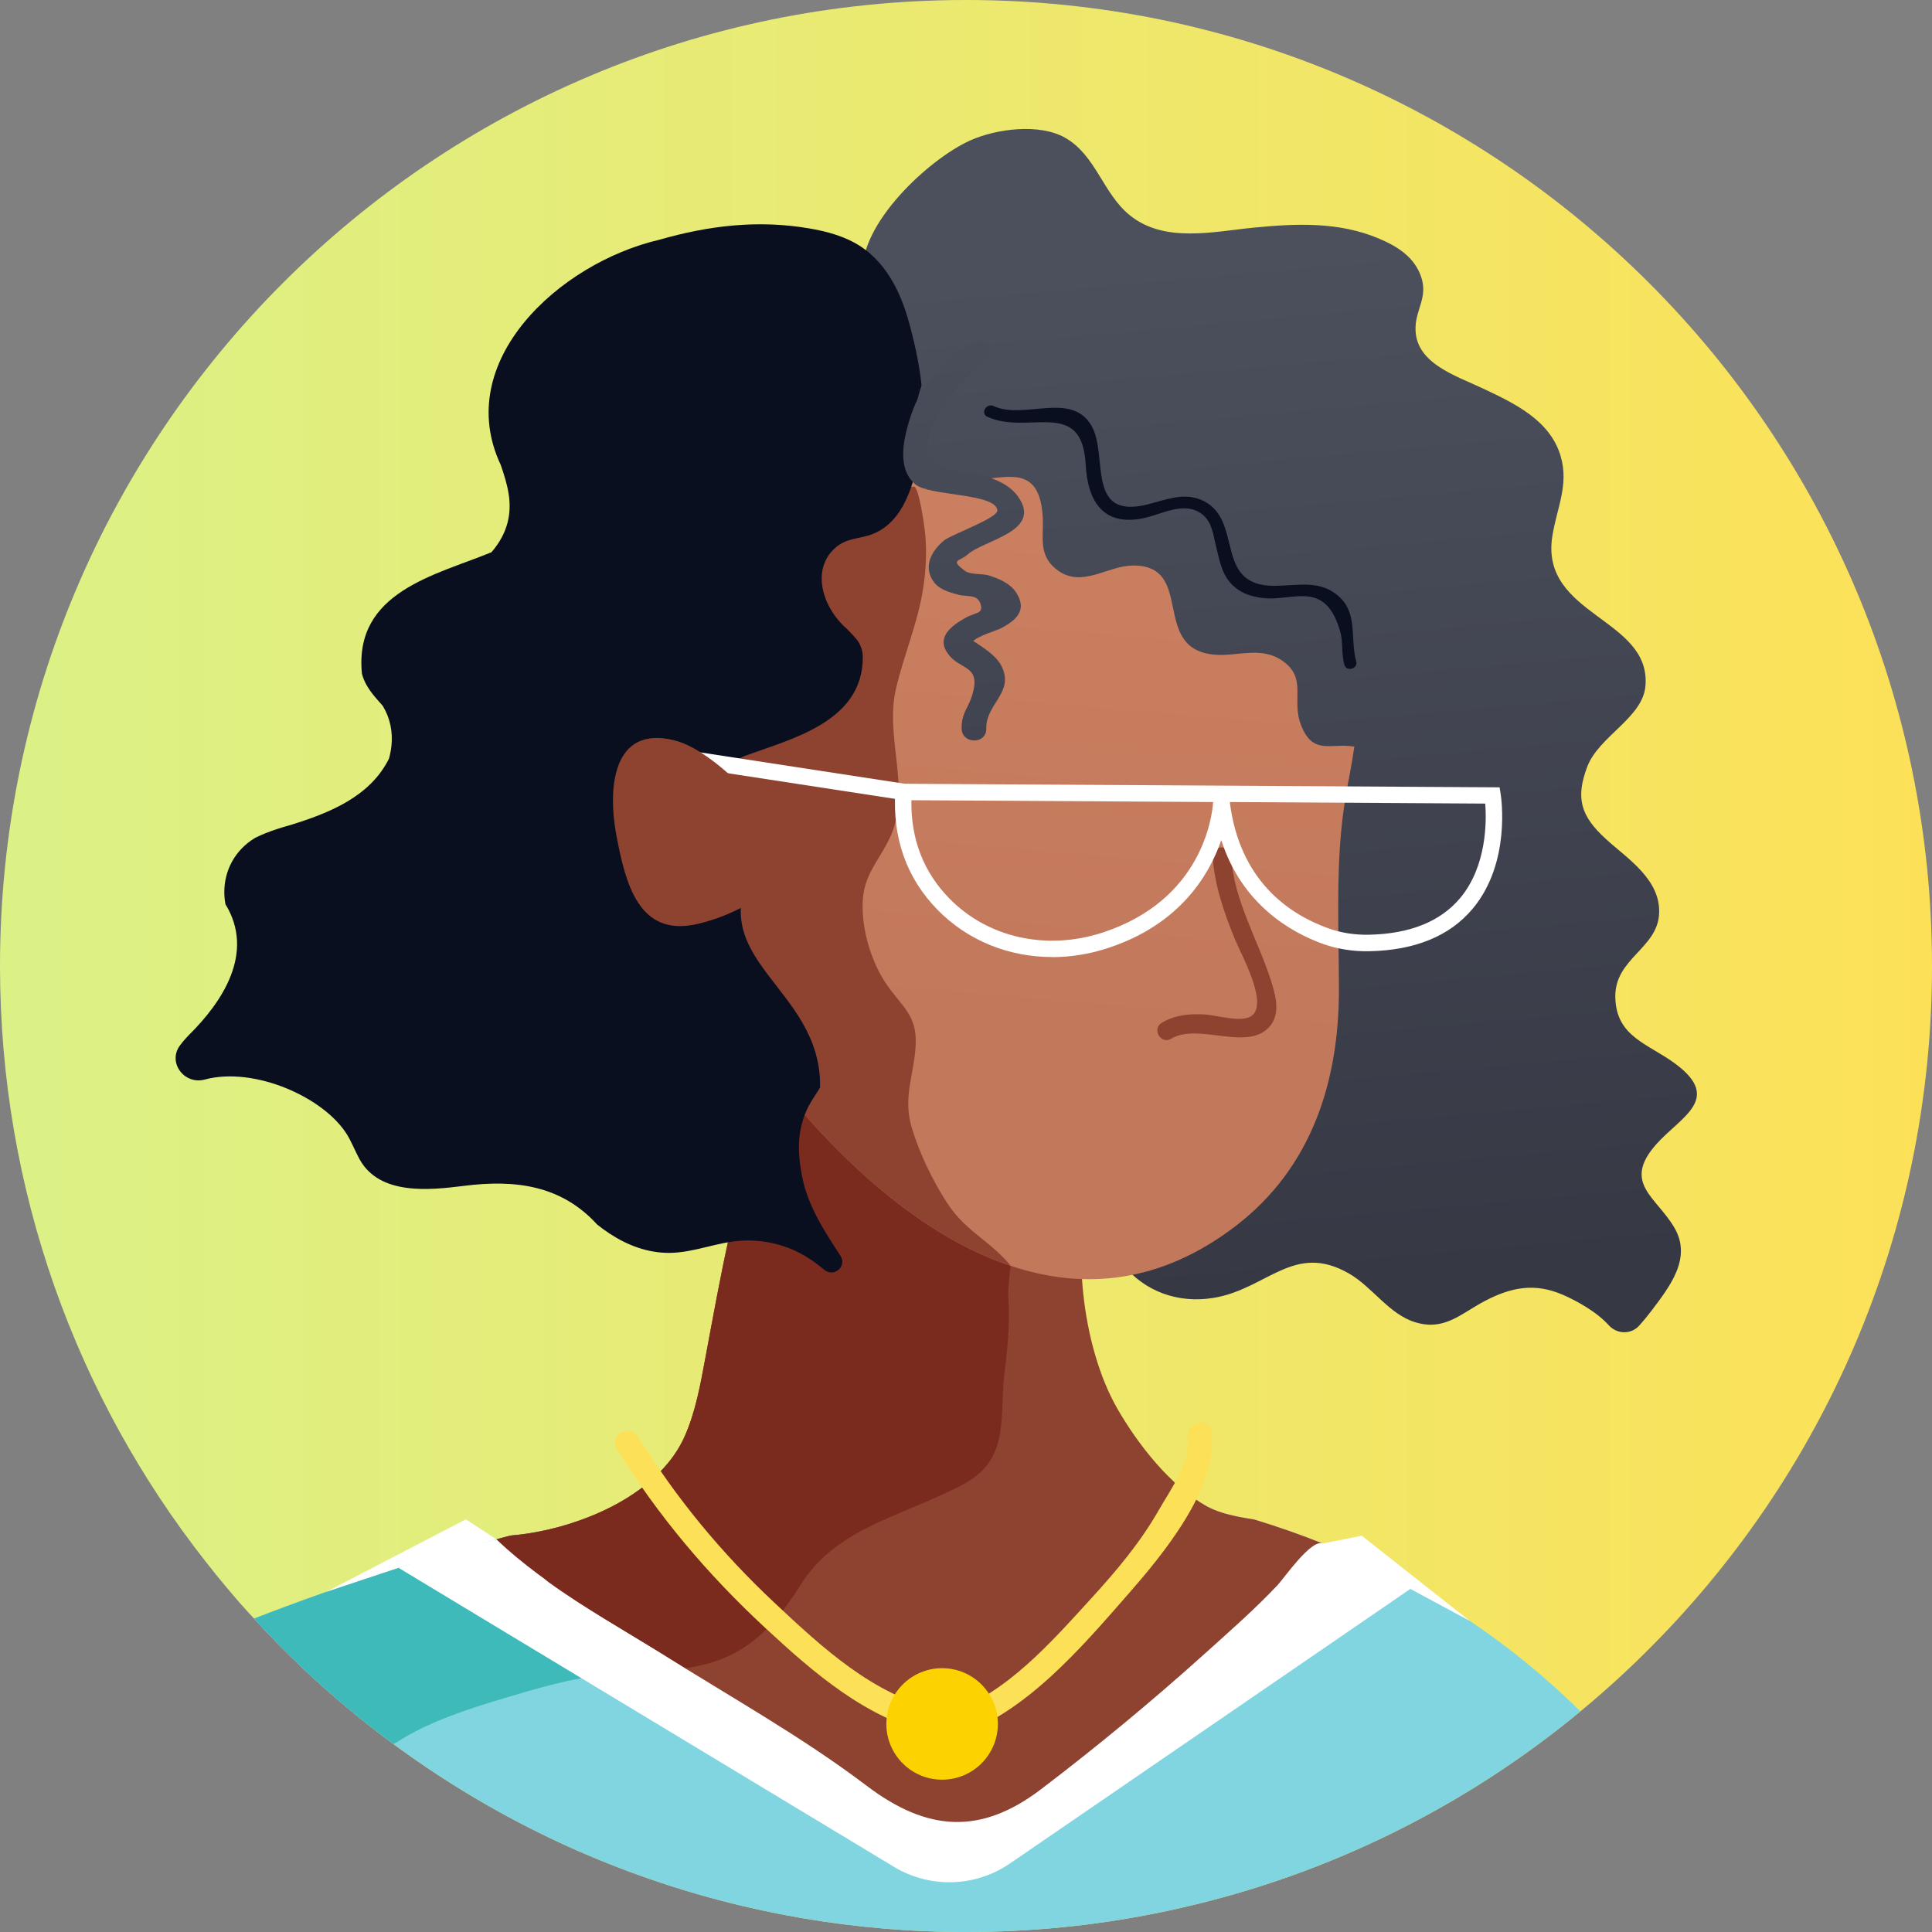 <svg xmlns="http://www.w3.org/2000/svg" xmlns:xlink="http://www.w3.org/1999/xlink" id="Layer_2" data-name="Layer 2" viewBox="0 0 235.3 235.3"><rect x="0" y="0" width="235.3" height="235.3" fill="#808080" stroke="none"/><defs><style>      .cls-1 {        fill: #fff;      }      .cls-2 {        fill: #fcd200;      }      .cls-3 {        fill: #fce158;      }      .cls-4 {        fill: #80d5e0;      }      .cls-5 {        fill: #8e4230;      }      .cls-6 {        fill: #3ebaba;      }      .cls-7 {        fill: #090f1f;      }      .cls-8 {        fill: #7a2b1e;      }      .cls-9 {        fill: url(#_Безымянный_градиент_23);      }      .cls-10 {        fill: url(#_Безымянный_градиент_13);      }      .cls-11 {        fill: url(#_Безымянный_градиент_18);      }      .cls-12 {        fill: url(#_Безымянный_градиент_18-2);      }      .cls-13 {        fill: url(#_Безымянный_градиент_18-3);      }      .cls-14 {        fill: url(#_Безымянный_градиент_13-2);      }      .cls-15 {        fill: url(#_Безымянный_градиент_6);      }    </style><linearGradient id="_&#x411;&#x435;&#x437;&#x44B;&#x43C;&#x44F;&#x43D;&#x43D;&#x44B;&#x439;_&#x433;&#x440;&#x430;&#x434;&#x438;&#x435;&#x43D;&#x442;_23" data-name="&#x411;&#x435;&#x437;&#x44B;&#x43C;&#x44F;&#x43D;&#x43D;&#x44B;&#x439; &#x433;&#x440;&#x430;&#x434;&#x438;&#x435;&#x43D;&#x442; 23" x1="0" y1="117.65" x2="235.3" y2="117.65" gradientUnits="userSpaceOnUse"><stop offset="0" stop-color="#dbf186"></stop><stop offset="1" stop-color="#fce158"></stop></linearGradient><linearGradient id="_&#x411;&#x435;&#x437;&#x44B;&#x43C;&#x44F;&#x43D;&#x43D;&#x44B;&#x439;_&#x433;&#x440;&#x430;&#x434;&#x438;&#x435;&#x43D;&#x442;_18" data-name="&#x411;&#x435;&#x437;&#x44B;&#x43C;&#x44F;&#x43D;&#x43D;&#x44B;&#x439; &#x433;&#x440;&#x430;&#x434;&#x438;&#x435;&#x43D;&#x442; 18" x1="149.21" y1="30.66" x2="160.55" y2="156.66" gradientUnits="userSpaceOnUse"><stop offset="0" stop-color="#4c505d"></stop><stop offset="1" stop-color="#363944"></stop></linearGradient><linearGradient id="_&#x411;&#x435;&#x437;&#x44B;&#x43C;&#x44F;&#x43D;&#x43D;&#x44B;&#x439;_&#x433;&#x440;&#x430;&#x434;&#x438;&#x435;&#x43D;&#x442;_6" data-name="&#x411;&#x435;&#x437;&#x44B;&#x43C;&#x44F;&#x43D;&#x43D;&#x44B;&#x439; &#x433;&#x440;&#x430;&#x434;&#x438;&#x435;&#x43D;&#x442; 6" x1="128.45" y1="63.19" x2="123.12" y2="125.85" gradientUnits="userSpaceOnUse"><stop offset="0" stop-color="#ca7f60"></stop><stop offset="1" stop-color="#c2785b"></stop></linearGradient><linearGradient id="_&#x411;&#x435;&#x437;&#x44B;&#x43C;&#x44F;&#x43D;&#x43D;&#x44B;&#x439;_&#x433;&#x440;&#x430;&#x434;&#x438;&#x435;&#x43D;&#x442;_13" data-name="&#x411;&#x435;&#x437;&#x44B;&#x43C;&#x44F;&#x43D;&#x43D;&#x44B;&#x439; &#x433;&#x440;&#x430;&#x434;&#x438;&#x435;&#x43D;&#x442; 13" x1="86.4" y1="106.72" x2="123.11" y2="106.72" gradientUnits="userSpaceOnUse"><stop offset="0" stop-color="#8e4230"></stop><stop offset="1" stop-color="#8e4230"></stop></linearGradient><linearGradient id="_&#x411;&#x435;&#x437;&#x44B;&#x43C;&#x44F;&#x43D;&#x43D;&#x44B;&#x439;_&#x433;&#x440;&#x430;&#x434;&#x438;&#x435;&#x43D;&#x442;_18-2" data-name="&#x411;&#x435;&#x437;&#x44B;&#x43C;&#x44F;&#x43D;&#x43D;&#x44B;&#x439; &#x433;&#x440;&#x430;&#x434;&#x438;&#x435;&#x43D;&#x442; 18" x1="141.51" y1="31.35" x2="152.85" y2="157.35" xlink:href="#_&#x411;&#x435;&#x437;&#x44B;&#x43C;&#x44F;&#x43D;&#x43D;&#x44B;&#x439;_&#x433;&#x440;&#x430;&#x434;&#x438;&#x435;&#x43D;&#x442;_18"></linearGradient><linearGradient id="_&#x411;&#x435;&#x437;&#x44B;&#x43C;&#x44F;&#x43D;&#x43D;&#x44B;&#x439;_&#x433;&#x440;&#x430;&#x434;&#x438;&#x435;&#x43D;&#x442;_13-2" data-name="&#x411;&#x435;&#x437;&#x44B;&#x43C;&#x44F;&#x43D;&#x43D;&#x44B;&#x439; &#x433;&#x440;&#x430;&#x434;&#x438;&#x435;&#x43D;&#x442; 13" x1="74.66" y1="101.33" x2="95.58" y2="101.33" xlink:href="#_&#x411;&#x435;&#x437;&#x44B;&#x43C;&#x44F;&#x43D;&#x43D;&#x44B;&#x439;_&#x433;&#x440;&#x430;&#x434;&#x438;&#x435;&#x43D;&#x442;_13"></linearGradient><linearGradient id="_&#x411;&#x435;&#x437;&#x44B;&#x43C;&#x44F;&#x43D;&#x43D;&#x44B;&#x439;_&#x433;&#x440;&#x430;&#x434;&#x438;&#x435;&#x43D;&#x442;_18-3" data-name="&#x411;&#x435;&#x437;&#x44B;&#x43C;&#x44F;&#x43D;&#x43D;&#x44B;&#x439; &#x433;&#x440;&#x430;&#x434;&#x438;&#x435;&#x43D;&#x442; 18" x1="114.33" y1="25.34" x2="125.67" y2="151.34" xlink:href="#_&#x411;&#x435;&#x437;&#x44B;&#x43C;&#x44F;&#x43D;&#x43D;&#x44B;&#x439;_&#x433;&#x440;&#x430;&#x434;&#x438;&#x435;&#x43D;&#x442;_18"></linearGradient></defs><g id="_&#x421;&#x43B;&#x43E;&#x439;_1" data-name="&#x421;&#x43B;&#x43E;&#x439; 1"><g><path class="cls-9" d="M235.3,117.65c0,32.75-13.39,62.38-34.99,83.7-1.5,1.49-3.04,2.93-4.63,4.34-.08,.07-.17,.15-.25,.22-.97,.86-1.95,1.7-2.95,2.52-13.9,11.49-30.5,19.83-48.69,23.94-1.05,.25-2.11,.47-3.17,.68-7.43,1.48-15.11,2.25-22.97,2.25-2.41,0-4.8-.07-7.17-.21-6.89-.42-13.62-1.43-20.14-2.98-3.78-.9-7.49-1.98-11.11-3.23-6.84-2.36-13.39-5.33-19.58-8.85-8.33-4.73-16.03-10.45-22.93-17-2-1.9-3.94-3.87-5.78-5.9-1.13-1.2-2.2-2.43-3.25-3.68-.92-1.09-1.82-2.2-2.69-3.32C9.33,170.16,0,144.99,0,117.65,0,52.68,52.67,0,117.65,0s117.65,52.68,117.65,117.65Z"></path><path class="cls-4" d="M192.48,208.43c-13.9,11.49-30.5,19.83-48.69,23.94-1.05,.25-2.11,.47-3.17,.68-7.43,1.48-15.11,2.25-22.97,2.25-2.41,0-4.8-.07-7.17-.21-6.89-.42-13.62-1.43-20.14-2.98-3.78-.9-7.49-1.98-11.11-3.23-6.84-2.36-13.39-5.33-19.58-8.85-4.06-2.31-7.97-4.85-11.71-7.61-3.94-2.89-7.68-6.03-11.22-9.39-2-1.9-3.94-3.87-5.78-5.9,4.89-1.9,10.84-4.06,17.59-6.19,3.74-1.18,7.73-2.35,11.92-3.47,.57-.15,1.15-.3,1.73-.45,3.08-.26,6.45-1.03,9.62-2.3,.57-.13,1.15-.25,1.73-.37,3.96-.83,8.04-1.59,12.2-2.23,5.57-.88,11.3-1.54,17.11-1.93,14.57-1.01,29.68-.3,44.2,3.29,1.56,.85,3.63,1.25,5.76,1.59,2.8,.85,5.57,1.82,8.3,2.91,3.76,1.5,7.46,3.25,11.07,5.26,7.19,3.97,14.01,8.98,20.31,15.19Z"></path><path class="cls-6" d="M83.39,201.3c-3.08,2.14-6.06,2.48-9.63,2.73-4.06,.28-8.5,1.65-12.44,2.82-4.16,1.24-8.83,2.75-12.56,5.06-.25,.16-.53,.33-.82,.51-3.94-2.89-7.68-6.03-11.22-9.39-2-1.9-3.94-3.87-5.78-5.9,4.89-1.9,10.84-4.06,17.59-6.19,3.74-1.18,7.73-2.35,11.92-3.47,.57-.15,1.15-.3,1.73-.45,3.08-.26,6.45-1.03,9.62-2.3,.57-.13,1.15-.25,1.73-.37,6.51,4.14,16.32,12.46,9.86,16.95Z"></path><path class="cls-1" d="M172.17,193.24l-49.16,33.71c-4.22,2.9-9.75,3.06-14.14,.41l-60.34-36.42c3.85-1.22,7.97-2.42,12.3-3.57,.73-.13,1.92-.35,2.65-.49,2.71-.35,5.59-1.07,8.32-2.16,4.5-.98,9.16-1.87,13.93-2.6l17.11-1.93c14.57-1.01,29.68-.3,44.2,3.29,1.56,.85,3.63,1.25,5.76,1.59,2.8,.85,5.57,1.82,8.3,2.91,3.76,1.5,7.46,3.25,11.07,5.26Z"></path><path class="cls-11" d="M105.07,33.37c-.44-6.09,8.03-13.98,13.08-16.26,3.2-1.44,8.46-2.11,11.58-.33,3.73,2.12,4.61,6.8,7.86,9.43,4.25,3.44,10.2,1.99,15.15,1.51,5.1-.5,10.29-.73,15.16,1.32,2.24,.94,4.35,2.23,5.18,4.67,.84,2.46-.61,3.89-.68,6.14-.14,4.37,4.82,5.86,8.33,7.52,3.76,1.78,8.05,3.82,9.34,8.17,1.05,3.55-.5,6.41-1.02,9.83-1.46,9.64,12.06,9.9,11.35,18.18-.33,3.89-5.67,6.1-7.09,9.84-1.45,3.83-.78,6.01,2.28,8.8,2.6,2.38,6.75,4.95,6.47,9.19-.28,4.17-5.43,5.4-5.33,10.08,.1,4.85,4.01,5.64,7.33,8.11,5.77,4.29,.6,6.47-2.34,9.79-4.19,4.73,.01,6.4,2.21,10.17,2.17,3.72-.57,7.16-2.85,10.18-.44,.58-.92,1.15-1.41,1.71-1.01,1.14-2.74,1.1-3.75-.03-1.49-1.66-4.01-3.01-5.52-3.67-3.44-1.51-6.33-.97-9.58,.74-2.93,1.54-4.87,3.65-8.42,2.59-3.22-.96-5.22-4.28-8.08-5.93-6.74-3.91-10.03,1.92-16.58,2.96-4.2,.67-8.27-.72-11.01-4.1-2.31-2.85-2.57-5.89-7.01-5.93-5.45-.05-14.48,6.69-17.82-.87-3.91-8.87,9.46-18.97,11.03-27.28,1.85-9.79-9.03-15.77-9.19-24.99-.09-5.03,4.05-8.25,5.44-12.79,1.23-4.04,.24-7.34-.93-11.24-3.61-12.05-7.76-24.42-13.16-37.49Z"></path><path class="cls-5" d="M161.1,187.98c-1.42-.56-4.71,4.23-5.51,5.08-2.81,2.98-5.94,5.71-8.98,8.45-6.38,5.74-13,11.21-19.83,16.41-7.35,5.59-13.85,5.15-21.2-.41-7.99-6.05-16.58-10.8-25.07-16.16-4.51-2.85-9.33-5.47-13.65-8.62-1.12-.82-5.17-5.59-6.41-5.26,.57-.15,1.15-.3,1.73-.45,3.08-.26,6.45-1.03,9.62-2.3,5.08-2.02,9.64-5.32,11.62-9.86,1.33-3.04,1.9-6.34,2.51-9.6,1.79-9.6,3.57-19.74,6.85-28.96,.82-2.31,1.59-3.92,2.5-4.97,1.93-2.28,4.44-1.98,9.21-.65,8.34,2.32,19.42,5.73,28.58,12.36-2.68,8.24-1.37,20.86,3,28.5,2.54,4.43,6.54,9.49,10.89,11.9,.03,.01,.05,.03,.08,.04,1.56,.85,3.63,1.25,5.76,1.59,2.8,.85,5.57,1.82,8.3,2.91Z"></path><path class="cls-8" d="M122.31,167.48c-.35,2.92,.01,6.27-1.04,9.05-1.23,3.26-4.01,4.34-6.94,5.69-6.25,2.86-12.92,4.62-16.76,10.71-3.88,6.17-7.57,9.31-14.07,10.24-7.59-4.76-16.71-9.63-23.05-15.7,.57-.15,1.15-.3,1.73-.45,3.08-.26,6.45-1.03,9.62-2.3,5.08-2.02,9.64-5.32,11.62-9.86,1.33-3.04,1.9-6.34,2.51-9.6,1.79-9.6,3.57-19.74,6.85-28.96,.82-2.31,1.59-3.92,2.5-4.97,3.02-.4,6.1,.03,8.46,1.51,2.63,1.65,4.62,4.06,7.33,5.64,3.32,1.95,5.31,2.59,7.68,5.82,.73,.99,3.84,1.36,4.88,5.8-.21,2.6-.97,5.6-.81,8.25,.19,3.1-.15,6.14-.51,9.13Z"></path><path class="cls-15" d="M164.07,96.03c-.05,.25-.09,.49-.13,.74-1.02,5.74-1,11.73-.93,17.69,.03,2.04,.06,4.08,.06,6.1,0,11.15-3.32,21.6-12.45,28.66-9.3,7.18-18.73,7.89-27.51,4.95-3.59-1.19-7.07-2.99-10.4-5.21-4.54-3.03-8.78-6.82-12.6-10.89-6.75-7.21-11.53-13.83-12.54-24.03-.07-.73-.14-1.47-.21-2.22-.59-6.11-1.08-12.58-.94-18.99,0-.15,0-.3,0-.45,.17-6.79,1.07-13.48,3.35-19.55,1.1-2.95,2.54-5.76,4.37-8.36,2.06-2.9,4.62-5.55,7.78-7.84,9.24-6.7,21.27-6.53,31.64-3.09,10.01,3.31,23.22,9.78,31.5,16.5,1.4,9.36,.83,16.55-1,25.99Z"></path><path class="cls-10" d="M123.11,154.17c-3.59-1.19-7.07-2.99-10.4-5.21-4.54-3.03-8.78-6.82-12.6-10.89-6.75-7.21-11.53-13.83-12.54-24.03-.07-.73-.14-1.47-.21-2.22-.59-6.11-1.08-12.58-.94-18.99,0-.15,0-.3,0-.45,.17-6.79,1.07-13.48,3.35-19.55,.95-.85,1.92-1.66,2.91-2.46,2.86-2.32,5.88-4.44,9.03-6.36,2.56-1.55,6.52-4.59,9.59-4.74,.64-.03,1.34,5.23,1.39,5.82,.19,2.14,.08,4.31-.24,6.44-.63,4.26-2.37,8.22-3.34,12.4-1.36,5.89,1.87,12.19-.63,17.87-1.31,2.96-3.35,4.65-3.42,8.24-.07,3.17,.93,6.66,2.59,9.35,1.73,2.8,3.89,3.92,3.88,7.35-.01,3.79-1.68,6.68-.48,10.63,.96,3.15,2.45,6.24,4.21,9,2.09,3.29,4.65,4.38,7.14,7,.25,.26,.48,.52,.7,.8Z"></path><path class="cls-5" d="M147.69,104.29c.23,3.53,1.36,6.77,2.68,10.03,.77,1.9,4.41,8.32,1.82,9.54-1.39,.65-4.16-.27-5.65-.32-1.8-.07-3.48,.08-5.05,1.03-1.24,.75-.11,2.69,1.14,1.94,3.41-2.05,9.58,1.78,12.17-1.7,1.16-1.56,.51-3.79-.03-5.45-1.63-5.06-4.48-9.65-4.83-15.07-.09-1.44-2.35-1.45-2.25,0h0Z"></path><path class="cls-7" d="M110.1,37.34c-1.03-2.9-2.7-5.62-5.24-7.3-1.9-1.26-4.16-1.86-6.41-2.24-6.2-1.04-12.16-.32-18.15,1.4-12.23,2.85-25.23,14.85-19.32,27.41,.4,1.15,.77,2.32,.96,3.5,.19,1.18,.18,2.37-.13,3.56-.31,1.19-.92,2.39-1.96,3.59-6.77,2.79-16.77,4.79-15.77,14.79,.25,1,.81,1.88,1.48,2.7,.34,.41,.7,.82,1.06,1.22,.92,1.53,1.22,3.19,1.06,4.81-.05,.54-.16,1.08-.3,1.6-2.3,4.66-7.3,6.66-12.14,8.14-.48,.13-.96,.27-1.43,.43-.94,.3-1.86,.66-2.73,1.09-2.5,1.5-3.75,4-3.76,6.56,0,.51,.04,1.02,.14,1.53,3.62,5.91-.38,11.91-4.47,15.94-.37,.38-.71,.77-1.02,1.19-.02,.02-.03,.04-.05,.06-1.54,2.07,.52,4.83,3.01,4.16,6.03-1.63,14.61,2.17,17.39,6.79,.56,.94,.95,1.97,1.48,2.93,2.45,4.42,8.54,3.75,12.77,3.22,6.16-.77,11.78-.09,16.16,4.72,.5,.4,1.01,.77,1.53,1.11,2.18,1.43,4.65,2.36,7.28,2.34,3-.02,5.84-1.34,8.86-1.49,2.78-.14,5.49,.54,7.87,2,.76,.47,1.47,1.02,2.17,1.58,1.17,.93,2.74-.49,1.92-1.74-2-3.06-4.01-6.13-4.69-9.75-.54-2.88-.6-5.41,.62-8.08,.45-.98,1.07-1.8,1.59-2.66,.2-12.41-14.8-15.41-7.8-27.41-3-2-5-4-6.95-6.94-.15-.53-.16-1.04-.01-1.55,.99-1.38,2.17-2.41,3.45-3.26,.64-.43,1.3-.81,1.97-1.16,5.54-2.08,14.54-4.08,14.54-12.08,0-.75-.23-1.42-.63-2.03-.4-.49-.84-.96-1.29-1.41-3.06-2.67-4.38-7.27-1.44-9.88,1.09-.97,2.22-1.07,3.59-1.39,4.51-1.05,5.84-5.88,6.66-9.84,1.13-5.47,.1-11.51-1.43-16.82-.13-.44-.27-.88-.43-1.32Z"></path><path class="cls-12" d="M113.07,45.04c-1.93,3.7-3.06,10.04,1.57,12.7,4.75,2.73,11.9-3.57,12.36,5.31,.12,2.43-.61,4.71,1.9,6.47,2.92,2.05,5.97-.58,8.98-.64,7.82-.15,2.09,10.22,10.11,10.86,2.7,.22,5.58-1.06,8.16,.71,3.15,2.17,1.05,4.76,2.33,7.93,1.54,3.84,3.81,1.88,6.93,2.65,3.94,.96,2.72,3.63,4.83,5.82,3.61,3.74,7.69-9.24,7.84-12.54,.36-7.81-4.22-15.47-8.93-21.33-5.99-7.46-12.68-15.09-22.07-18.01-8.16-2.54-19.13-1.28-34.02,.08Z"></path><path class="cls-7" d="M120.23,50.75c5,2.32,11.57-2.42,12,5.86,.24,4.53,2.22,7.64,7.3,6.44,2.04-.48,4.59-1.92,6.64-.59,1.47,.95,1.57,2.64,1.94,4.11,.39,1.53,.63,3.13,1.7,4.37,1.09,1.26,2.51,1.74,4.15,1.91,3.62,.36,7.48-2.29,9.28,4.12,.34,1.22,.13,2.68,.48,3.97,.26,.93,1.7,.53,1.45-.4-.75-2.72,.22-5.67-1.99-7.79-2.27-2.17-5.02-1.44-7.85-1.4-7.79,.1-3.62-8.28-9.13-10.51-2.16-.87-4.33,.07-6.42,.59-7.62,1.92-4.74-5.99-6.86-9.6-2.47-4.22-8.21-.66-11.92-2.38-.87-.4-1.63,.89-.76,1.3h0Z"></path><path class="cls-1" d="M128.15,116.56c-5.29,0-10.3-2-13.98-5.77-3.76-3.85-5.48-8.7-5.13-14.4l.06-.94,73.54,.44,.13,.84c.05,.34,1.28,8.32-3.4,13.93-2.78,3.33-7.02,5.08-12.6,5.19-2.01,.04-3.93-.27-5.7-.91-3.75-1.36-9.8-4.71-12.33-12.62-1.47,4.27-5.06,10.3-13.85,13.16-2.24,.73-4.52,1.09-6.75,1.09Zm-17.15-19.1c-.08,4.71,1.46,8.72,4.6,11.94,4.69,4.81,11.85,6.41,18.68,4.18,12.24-3.99,13.36-14.32,13.47-15.9l-36.75-.22Zm38.78,.23c1.19,9.54,7.15,13.62,11.97,15.36,1.55,.56,3.24,.83,4.98,.79,4.97-.1,8.7-1.6,11.1-4.46,3.28-3.92,3.22-9.43,3.06-11.51l-31.11-.19Z"></path><rect class="cls-1" x="96.07" y="81.33" width="2" height="26.25" transform="translate(-11.02 176.08) rotate(-81.28)"></rect><path class="cls-14" d="M87.36,111.82c-.94,.33-1.82,.58-2.54,.74-7.05,1.55-8.63-4.96-9.74-10.76-1.08-5.7-.55-13.48,6.99-11.65,1.42,.34,2.91,1.18,4.36,2.23,.25,.19,.5,.38,.75,.56,2.5,1.96,4.82,4.45,6.39,6.1,5.4,6.86-1.27,11.03-6.21,12.78Z"></path><path class="cls-3" d="M75.11,176.46c5.02,8.15,11.11,15.34,18.13,21.84,5.9,5.47,12.29,11.04,20.34,12.86,.13-.98,.27-1.96,.4-2.95-.3,0-.6,0-.91,0-1.93-.02-1.93,2.98,0,3,.3,0,.6,0,.91,0,1.66,.01,2.08-2.57,.4-2.95-8.02-1.81-14.24-7.6-20.06-13.06-6.44-6.04-11.99-12.74-16.61-20.26-1.01-1.64-3.61-.14-2.59,1.51h0Z"></path><path class="cls-3" d="M116.47,211.49c8.55-2.96,15.16-10.74,20.95-17.36,4.06-4.64,11.12-13.06,10.1-19.82-.29-1.9-3.18-1.09-2.89,.8,.44,2.88-2.07,6.31-3.44,8.7-2.27,4-5.15,7.43-8.25,10.82-4.85,5.31-10.29,11.56-17.27,13.97-1.81,.63-1.03,3.53,.8,2.89h0Z"></path><path class="cls-13" d="M118.19,41.79c-3.49,2.35-6,4.91-7.31,8.99-.8,2.49-1.74,6.23,.6,8.21,1.71,1.45,9.84,1.05,9.99,3.18,.06,.91-5.68,2.98-6.48,3.64-1.39,1.16-2.48,2.88-1.5,4.7,.66,1.24,2.02,1.6,3.26,1.93,1,.27,2.26-.1,2.66,1.08,.42,1.27-.61,1.04-1.81,1.72-1.83,1.03-3.66,2.44-2.06,4.5,1.46,1.89,3.96,1.26,2.88,4.88-.48,1.62-1.34,2.23-1.3,4.12,.04,1.93,3.04,1.93,3,0-.07-3.03,3.43-4.36,1.88-7.57-.55-1.13-1.75-1.96-2.76-2.64-1.71-1.16-.77-.38-.79-.34,.35-.64,3.1-1.48,3.39-1.63,1.94-1.02,3.31-2.23,1.92-4.39-.73-1.14-2.15-1.72-3.38-2.1-.74-.23-2.2-.06-2.82-.52-1.94-1.43-.7-1.13,.25-1.99,2.03-1.83,9.21-2.81,6.18-7.08-1.65-2.32-5.15-2.81-7.72-3.19-7.67-1.12,.16-10.72,3.44-12.93,1.59-1.07,.09-3.67-1.51-2.59h0Z"></path><circle class="cls-2" cx="114.74" cy="209.96" r="6.79"></circle><polygon class="cls-1" points="60.45 187.47 56.74 185.04 39.74 193.87 48.53 190.94 60.45 187.47"></polygon><polygon class="cls-1" points="161.1 187.98 165.85 187.04 179.02 197.42 171.57 193.41 165.85 194.04 161.1 187.98"></polygon></g></g></svg>